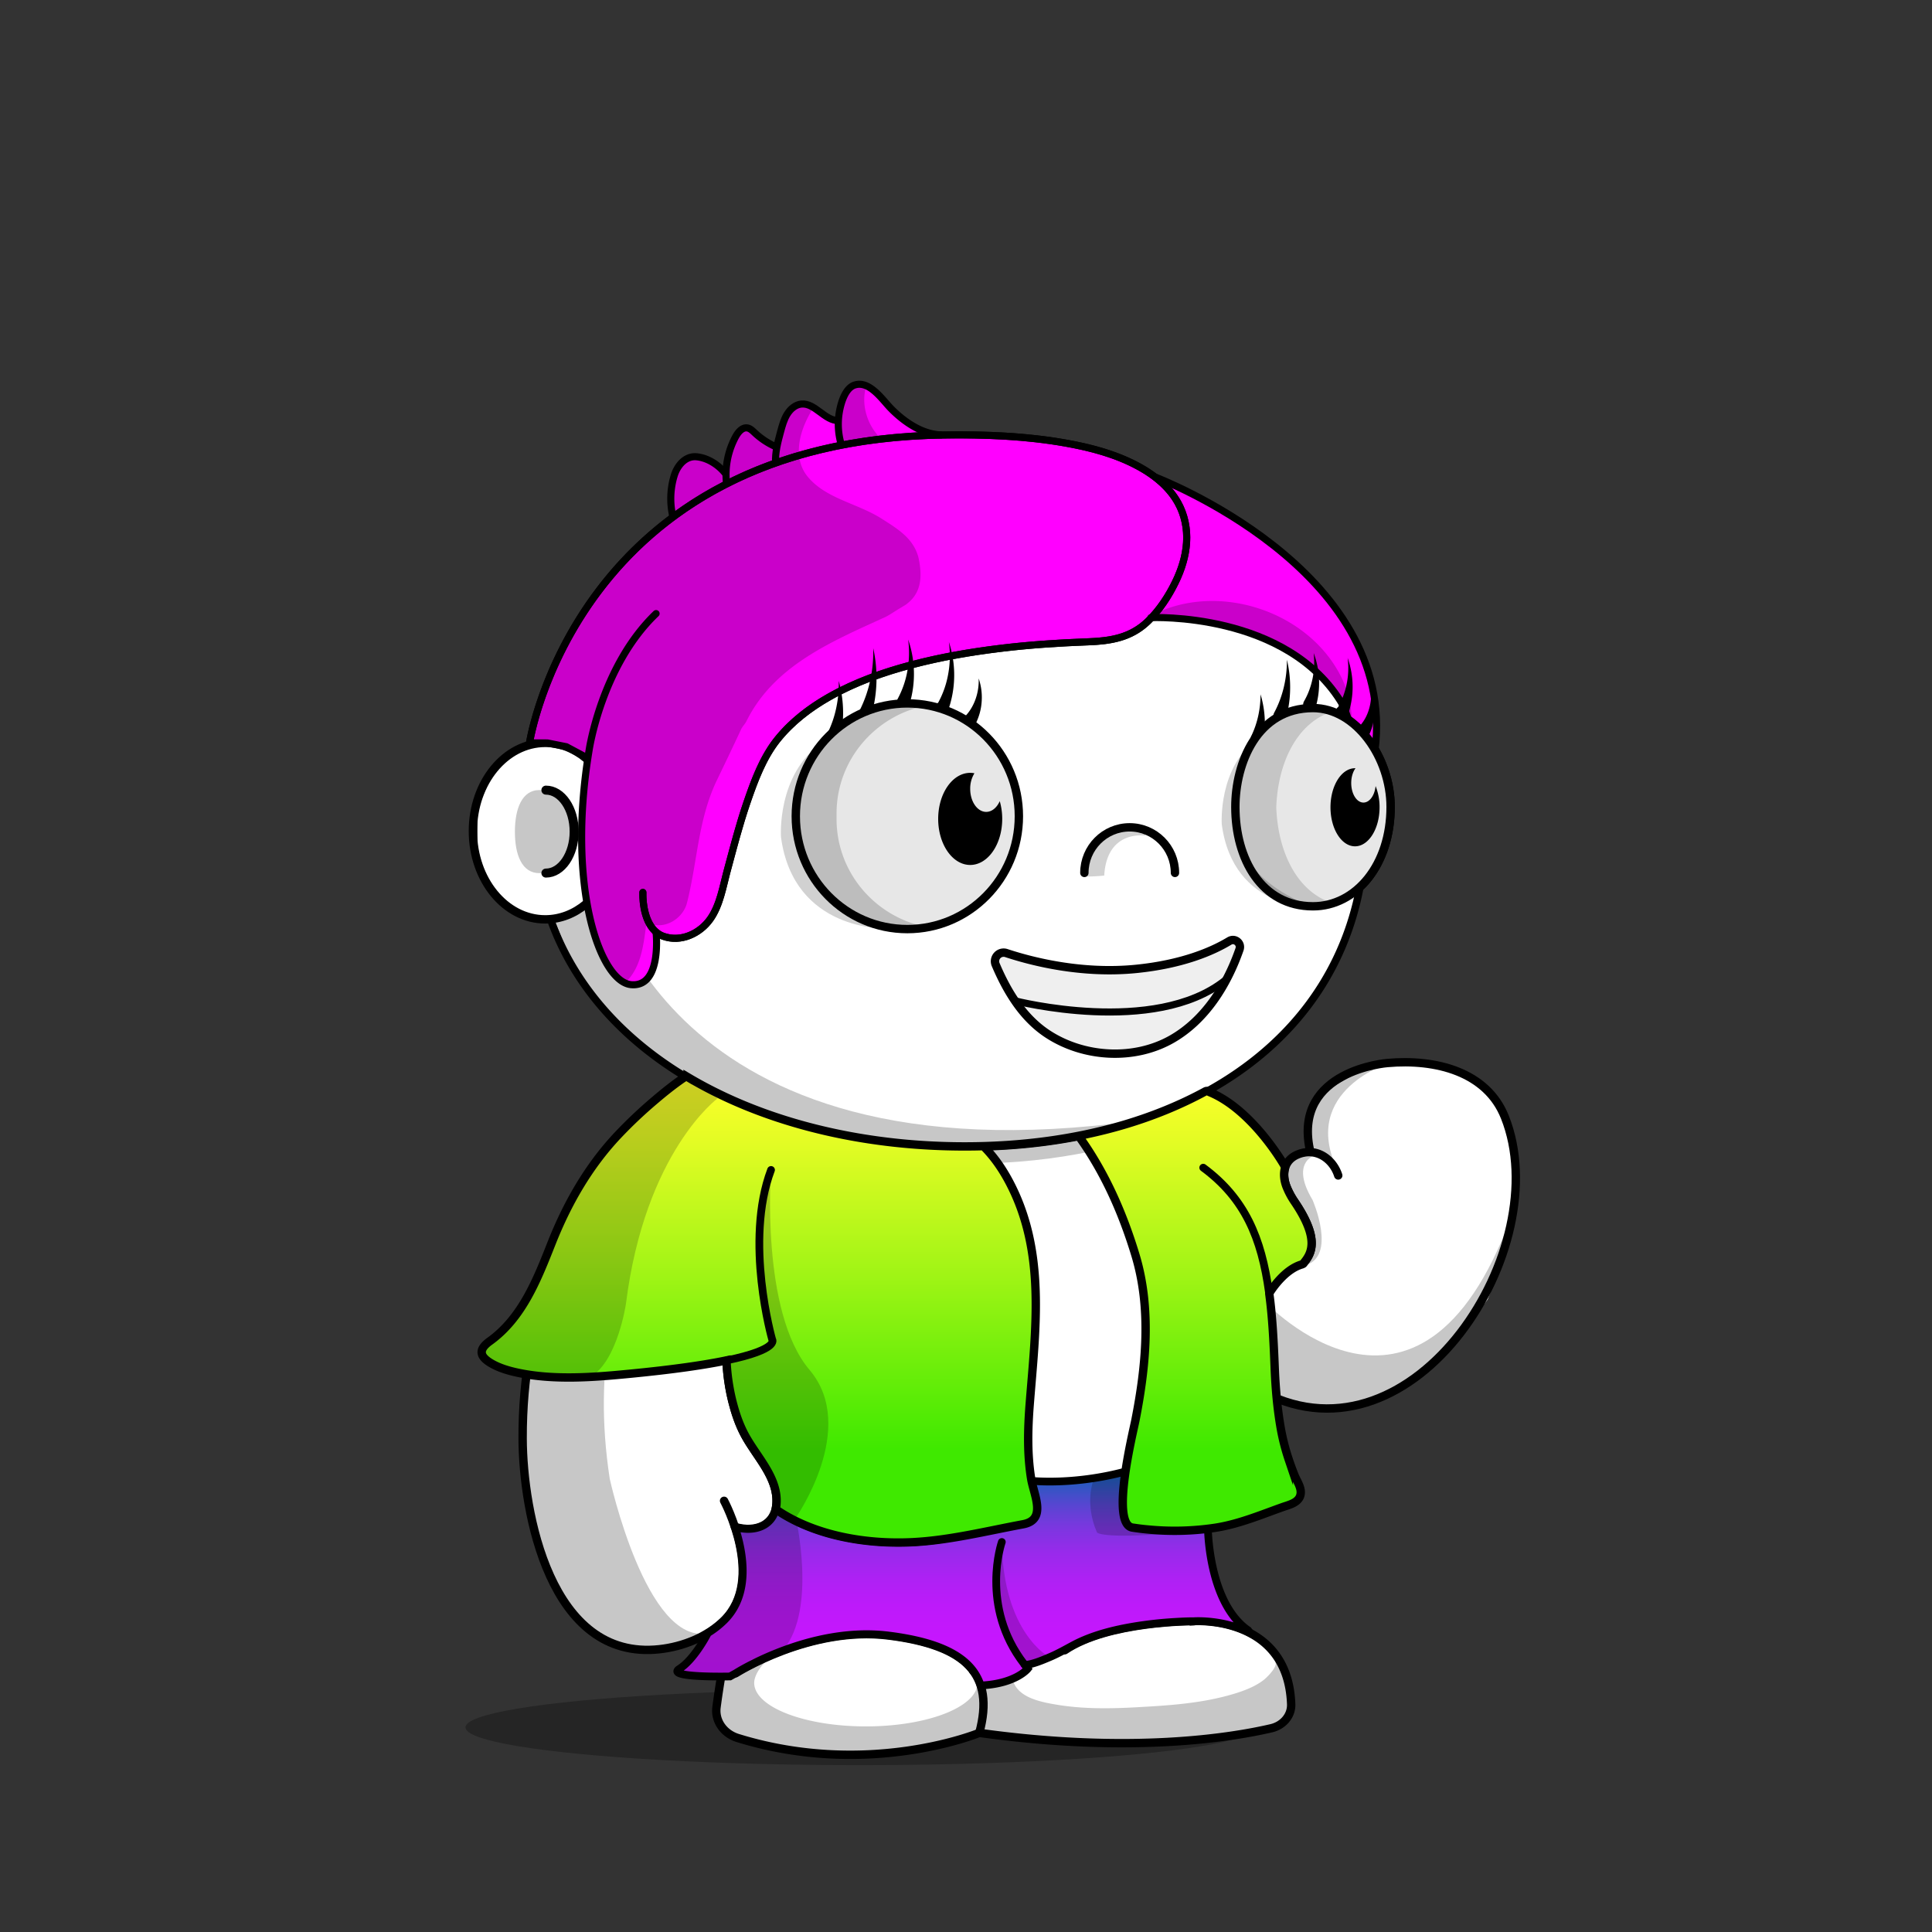<svg xmlns="http://www.w3.org/2000/svg" xmlns:xlink="http://www.w3.org/1999/xlink" viewBox="0 0 3000 3000" width="100%" height="100%"><rect x="0" y="0" width="3000" height="3000" fill="#333333" stroke="none"/><defs><style>.cls-1-66{opacity:0.27;}.cls-2-66{fill:#fff;}.cls-3-66{opacity:0.22;}.cls-4-66,.cls-5-66{fill:none;stroke:#000;stroke-linecap:round;stroke-miterlimit:10;}.cls-4-66{stroke-width:13px;}.cls-5-66{stroke-width:14px;}</style></defs><g id="body_ground_shadwo-66" data-name="body ground shadwo"><ellipse class="cls-1-66" cx="1334.82" cy="2682.24" rx="612.02" ry="58.67"/></g><g id="body_color_copy_10" data-name="body color copy 10"><path class="cls-2-66" d="M1078.26,1686.22,992,1762.66l-81.19,108.46L853.6,1993.63l-32.25,136.11-6.75,96.67,6.35,91.23L838,2396.51l31.39,75.87,38.09,50.12,47.54,31,78.62,9.79,53.79-18.18,39.92-27.63,14.26-12.89-9.89,50-15.21,91.24,2.65,29.33,13.85,17,51.1,17.73,78.1,16.35h75.62l66.58-5.32,48.93-8.42,52-13.82,24.82-6.52,41.94,6.07,126.13,9.16,99.75-.28,77.23-5.54,66.85-9.41,35-7.15,26.94-20.17,3.93-17.17-4.14-32.14-26.09-52.19-43.66-30.74-77-13.9,10.75-205.51s11.61-13.31,15.49-16.38,47-58.43,47-58.43l25-55.24,10.56-19.26,31.15,13.27,62.08,11.3,70.55-7.08,44-23.38,49.3-35.46,42.09-44.1,45.13-60.73,24.31-63.88,17.24-65.22,5.15-65.55-6.62-53.5-17.62-48.7-32.83-34.56-44.43-25.15-50.48-7-43.5-2.39L2113.72,1662l-47.78,27.42L2039,1719.73l-4.92,39.57,4.92,33.29-26.15,5.63-11.5,8.85-4.35,6.33-38.65-58.25-40.73-31.51L1877,1696.83l31.42-17.16,63.7-49.54,45.12-49.55,47.78-64.58,25.65-53.08,19.47-60.16,4.35-24.11s28.2-46.91,28.92-48.75c37.7-95.75-6-165.12-6-165.12l-47.59-60.17-26.54-55.74-22.12-48.66-38.93-53.08-40.69-42.46-35.39-32.74-84.93-62.81L1774,775.5l-70.78-27.43-73.43-21.23L1536,713.57,1459.92,710l-109.71,10.62-100.86,26.54L1168,780.81,1100.72,818l-77,58.39-57.5,59.28L904.32,1017l-29.2,69-23.37,63.1-6.32,5.84-47.6,15.34-33.87,33-22.55,52V1318l15.24,50.65L784,1406.3l52.34,22.55,25.51,2.22,26.54,65.47,44.24,61.93,38.92,41.58,61.93,50.43,47.78,29.19Z"/></g><g id="body_shadow" data-name="body shadow"><g class="cls-3-66"><path d="M1094.33,1787.19s-201.47,157.92-147.5,509.15c0,0,56.62,258.34,152.17,239.76l-45.17,19.08L987.54,2562l-45-14-53-42.94L852,2442.22s-19.3-58-20-60.58-15.21-73-15.21-73l-4.07-66,3.05-93.58,14.8-87.89,24.13-80.54,29.56-68.17,35.67-59,31.53-47.85,30.94-37.14,43.33-39.74,34.35-32.8,20.29-14.44-27.3-18.43-64-47.48-59.57-58.39-27.71-38.8-42.45-63.51-.62-25.09,42.47-18.58,35.39-38s89.35,468.89,829,367.15c13.61-1.87-115.08,25.45-101.63,22.66l90.13-18.72,59.92-21.23,59.94-27.48,16.88,11.15s-138.51,121.21-481.78,97.32S1157.34,1736.76,1094.33,1787.19Z"/><path d="M887.11,1291.31c0,35.64-22.14,64.54-49.45,64.54s-38.13-28.59-38.13-64.23,10.82-64.85,38.13-64.85S887.11,1255.67,887.11,1291.31Z"/><path d="M1573.17,2594.76c5-22.44,11.15-45.09,15.5-66,9.65-46.4,21-93.08,27.47-140,1.38-10.09,10.82-41.24-4.4-41.86a345.39,345.39,0,0,0-47.38,1.36l-45,207c-2.76,12.73-5.54,25.71-4.26,38.67,1.7,17.12,10.15,32.84,11.64,50,1.1,12.68-9.17,31.37,0,42.38,4.14,5,11.17,6.24,17.6,7.11,54.93,7.46,110,10.25,165.29,12.64h.92l112.2-1.68a17.54,17.54,0,0,0,1.77-.12l105.39-13.38,40.32-6.53a15.92,15.92,0,0,0,7-3l13.67-10.24c19.81-14.84,7.66-38.52,6.72-57.27l-8.71-23.49-9.17-10c5.94,6.46-12.78,24.53-16.48,27.49-13.29,10.63-30,17-46.12,22-49.56,15.11-100.57,18.33-151.92,21.17-41.23,2.29-82.9,2.88-123.77-3.88-14.26-2.36-29.29-5.19-42.53-11.13C1581.78,2628.28,1568.73,2614.52,1573.17,2594.76Z"/><path d="M1964,2021.1s239.6,257.11,382-130.4l-20.31,76.86L2277.13,2057l-57.28,64.14-72.94,47.35-81.48,18.63-48.89-5-53.72-19.66v-31.7l5.41-52.55Z"/><path d="M2047.55,1791.7s-47.47,7.88-9.43,71.58c0,0,38.93,88.47-12.38,101.74,0,0,7.07-21.24,8.84-23s-1-30.6-1-30.6l-15.51-33.06s-18.7-31.29-20.56-36,4.37-40.57,4.37-40.57l22.84-10.07,20.1-2.71Z"/><path d="M2158.44,1650.06s-139.78,42.47-82.27,165.44l-16.53-15s-22.62-9.72-24.28-13.26-4.87-29.41-4.59-31.07,5.2-35,5.2-35l19.58-28,29.33-21.85Z"/><path d="M910.12,1177.54s78.74-358.22,369.81-437l-115,38.93-81,47.6-83.15,68.5-73.31,85.71-52.94,78.26-27.88,94,40.48,9.18Z"/><path d="M1527.19,2638.53,1517,2606.15a27.42,27.42,0,0,1,.89,6.92c0,37.38-77.63,67.68-173.4,67.68s-173.4-30.3-173.4-67.68c0-10.07,8.47-24.59,18.57-33.18l1.72-5.79a2.09,2.09,0,0,1-2.82-2.32L1229,2372.66a44.63,44.63,0,0,1,51.53-35c28.26,5,69.15,9.6,119.68,9.6-108.73,0-195.06-106.63-211.45-199.06-8.65-48.77-14.07-95.19-13.38-144.66.75-52.56,2.46-108.52,10.89-166.33a2.09,2.09,0,0,0-4-1.14c-22.2,50.76-92.27,233.07-29,385.72a1.4,1.4,0,0,0,.15.3l43,70.9a2.56,2.56,0,0,1,.24.56l4.42,17a62.9,62.9,0,0,1-1.35,36.2l-4.83,14.12a2.11,2.11,0,0,1-1.14,1.24l-26.61,11.66a2.06,2.06,0,0,1-1.07.16l-21.94-2.52a2.1,2.1,0,0,0-2.27,2.61l7.71,29.28a1.59,1.59,0,0,1,.06.38l3.63,49.69a2.11,2.11,0,0,1-.08.75l-14.6,49.1-.06.26-24.2,149.68a2.1,2.1,0,0,0,0,.79l6,26.41a2.08,2.08,0,0,0,1.18,1.45l59.31,26.68a2,2,0,0,0,.49.15l69,12.26.26,0,84.09,4h.26l60.19-4.53.24,0,83.39-16a1.05,1.05,0,0,0,.24-.06l40.42-13a2.09,2.09,0,0,0,1.43-1.73l6.33-50.94"/><path d="M1918.06,2248.79s-59.53,81.86-149.77,94c0,0,23,15,91.12-2.65l4.42-20.35,8.85-16.81,10.48-10.21"/></g></g><g id="BASE_OUTLINE" data-name="BASE OUTLINE"><path class="cls-4-66" d="M1124.34,2330.45s65.27,121.25,0,185.71c-26,25.66-63.7,40.75-100.54,44.76-169.74,18.5-211.9-213.21-212.25-327.21-1.19-384.43,268.87-552.24,268.87-552.24"/><path class="cls-4-66" d="M1188.61,1822.33c-25.84,55.2-43,113.78-52.34,173.17-9.26,58.83-13.91,121.32.77,179.71,4.69,18.63,10.62,36.6,19.91,53.7,18.31,33.72,51.4,65.64,48.8,105.78-2.14,33.08-31.85,46-64.61,36.29"/><path class="cls-4-66" d="M1875.87,1822.33s102.57,98.45,91,287.14c0,0-3.62,117-95.28,193.58a25.6,25.6,0,0,0-9.21,18.23c-1.49,27.45-5.31,101.95-8.34,196,0,0,145.74-10.32,150.89,129,.65,17.51-12.29,33-30.87,37.34-61.79,14.38-217.56,40-453.39,7.15,0,0-171.42,71-375.08,8-21.91-6.79-35.72-26.6-33-47.6,3.64-28.11,11-75.14,26-147.9"/><path class="cls-4-66" d="M1142.45,2598.2s115.4-73.83,237.21-58.6,165.4,61,141,151.19"/><path class="cls-4-66" d="M1854.07,2517.33s-133.35-.74-200.62,45.13"/><line class="cls-4-66" x1="1511.37" y1="2594.76" x2="1564.29" y2="2347.39"/><path class="cls-4-66" d="M1962.82,2162.51c234.13,119.66,454.59-224.88,374-427.73-28.07-70.68-107.32-90.8-182.53-84.12,0,0-145.76,11-120.63,133.23"/><path class="cls-4-66" d="M2078,1825.24c-8.17-25.5-34.33-44.87-63.48-32.33-21.57,9.27-24.07,30.78-17,49.43a121.09,121.09,0,0,0,13,24.25c40.21,59.72,25.13,80.86,13.07,95.56"/><path class="cls-4-66" d="M1994,1809.24s-53-83.28-120-110.78"/><path class="cls-4-66" d="M910.12,1403.57c-18.06,15.13-39.93,24-63.49,24-62,0-112.3-61.34-112.3-137s50.28-137,112.3-137c23.56,0,45.43,8.85,63.49,24"/><path class="cls-5-66" d="M847.68,1226.92c24.22,0,43.86,28.83,43.86,64.39s-19.64,64.39-43.86,64.39"/><path d="M2129.2,1143.53a144,144,0,0,0-31.17-30.72,536.58,536.58,0,0,0-23-56.35c-32.82-68.83-79.79-130.63-139.61-183.69s-129.34-94.63-206.81-123.7c-80.17-30.08-165.32-45.33-253.08-45.33a723.09,723.09,0,0,0-219.4,33.67,674.64,674.64,0,0,0-187.55,93.24c-56,39.93-104,87.44-142.51,141.21-39.24,54.78-67.57,114.53-84.18,177.58a5.75,5.75,0,0,0,11.12,2.93c16.26-61.69,44-120.17,82.41-173.82,37.78-52.73,84.83-99.34,139.84-138.54a663,663,0,0,1,184.36-91.64,711.53,711.53,0,0,1,215.91-33.13c86.38,0,170.17,15,249,44.6,76.14,28.57,144.52,69.46,203.22,121.54s104.7,112.6,136.85,180a522.14,522.14,0,0,1,24.57,61.08c1.7,1.17,3.39,2.41,5.06,3.7.85.67,1.71,1.35,2.55,2l.54.43c.91.76,1.82,1.54,2.72,2.34l.82.73c.88.79,1.76,1.59,2.63,2.42.22.2.43.42.65.63a141.8,141.8,0,0,1,14.69,16.6c21.6,28.51,34,65.55,34,101.63,0,40.38-11.31,77.31-31.91,104.43h0c-.65.86-1.31,1.7-2,2.53-.89,1.11-1.79,2.18-2.69,3.24l-1,1.09c-.6.69-1.2,1.36-1.81,2-.38.42-.77.83-1.16,1.25-.57.6-1.14,1.19-1.72,1.78-.39.4-.78.81-1.18,1.2-.91.9-1.83,1.8-2.76,2.66-20,109.66-76.83,202.64-167.34,272.26-54.72,42.09-120.47,74.65-195.41,96.79s-157.82,33.42-245.91,33.42c-73.58,0-145.3-7.85-213.16-23.33S1154,1714,1098,1684.31c-117.39-62.14-199.49-151.36-237.44-258a5.75,5.75,0,0,0-10.83,3.85c38.92,109.43,122.91,200.84,242.89,264.35,56.87,30.1,120.69,53.35,189.67,69.09,68.7,15.67,141.28,23.62,215.72,23.62,89.2,0,173-11.4,249.17-33.89,76.31-22.54,143.31-55.75,199.16-98.7,91.16-70.12,149-163.31,170.49-273.08a136.34,136.34,0,0,0,12.27-13.43c23.68-29.62,36.73-70.49,36.73-115.08C2165.83,1214.15,2152.48,1174.25,2129.2,1143.53Z"/></g><defs><style>.cls-1-106{fill:url(#linear-gradient-106);}.cls-2-106,.cls-5-106,.cls-6-106{fill:none;stroke:#000;stroke-miterlimit:10;}.cls-2-106,.cls-6-106{stroke-width:12px;}.cls-3-106{fill:#ffa1ed;}.cls-4-106{fill:url(#linear-gradient-2-106);}.cls-5-106{stroke-width:13px;}.cls-6-106{stroke-linecap:round;}.cls-7-106{opacity:0.19;}</style><linearGradient id="linear-gradient-106" x1="1496.51" y1="2272.89" x2="1496.51" y2="2617.06" gradientUnits="userSpaceOnUse"><stop offset="0" stop-color="#006baf"/><stop offset="0" stop-color="#026ab0"/><stop offset="0.1" stop-color="#3056c2"/><stop offset="0.19" stop-color="#5945d2"/><stop offset="0.29" stop-color="#7c36e0"/><stop offset="0.4" stop-color="#982aeb"/><stop offset="0.52" stop-color="#ae21f4"/><stop offset="0.64" stop-color="#bd1afa"/><stop offset="0.79" stop-color="#c616fe"/><stop offset="1" stop-color="#c915ff"/></linearGradient><linearGradient id="linear-gradient-2-106" x1="1392.34" y1="2395.23" x2="1392.34" y2="1671.85" gradientUnits="userSpaceOnUse"><stop offset="0.2" stop-color="#3fe900"/><stop offset="0.57" stop-color="#9ff415"/><stop offset="0.86" stop-color="#e3fc24"/><stop offset="1" stop-color="#feff2a"/></linearGradient></defs><path class="cls-1-106" d="M1590.21,2583.81c1.78,2.5,3.64,5,5.57,7.5,0,0-17.88,22.58-70.44,25.75h-2.57c-13.85-42.77-60.49-67.12-143.11-77.46-121.81-15.23-237.21,58.6-237.21,58.6l-8.94,5s-101,2.32-78.56-11.85,42-51.51,42-51.51l2.25-4.08a140.2,140.2,0,0,0,25.11-19.56c41.2-40.69,30.39-104,16.8-145.18,30.07,8.89,57.57-1.25,63.54-28.55l1.42,2.08c59.74,40.67,140.31,53.68,210.91,50.17a455.73,455.73,0,0,0,87-13c16-4,19.44-99,35.16-93.84,73.83,24,178.42,11,243.24-14.21,27.51-10.69,61,104,91.42,100.39l1.89-.15s1,115.12,62.46,157.63l3.16,4.46c-41.24-21.86-87.25-18.6-87.25-18.6-9.52,0-19,.41-28.55,1a602,602,0,0,0-66.43,7.42c-25.72,4.38-51.42,10.57-75.53,20.71-5.65,2.38-11.2,5-16.6,7.88-12.33,6.62-24.54,13.57-37.46,19-11.92,5-24.6,10.42-37.52,12.07l-.88.1"/><path class="cls-2-106" d="M1590.21,2583.81c1.78,2.5,3.64,5,5.57,7.5,0,0-17.88,22.58-70.44,25.75h-2.57c-13.85-42.77-60.49-67.12-143.11-77.46-121.81-15.23-237.21,58.6-237.21,58.6l-8.94,5s-101,2.32-78.56-11.85,42-51.51,42-51.51l2.25-4.08a140.2,140.2,0,0,0,25.11-19.56c41.2-40.69,30.39-104,16.8-145.18,30.07,8.89,57.57-1.25,63.54-28.55l1.42,2.08c59.74,40.67,140.31,53.68,210.91,50.17a455.73,455.73,0,0,0,87-13c16-4,19.44-99,35.16-93.84,73.83,24,178.42,11,243.24-14.21,27.51-10.69,61,104,91.42,100.39l1.89-.15s1,115.12,62.46,157.63l3.16,4.46c-41.24-21.86-87.25-18.6-87.25-18.6-9.52,0-19,.41-28.55,1a602,602,0,0,0-66.43,7.42c-25.72,4.38-51.42,10.57-75.53,20.71-5.65,2.38-11.2,5-16.6,7.88-12.33,6.62-24.54,13.57-37.46,19-11.92,5-24.6,10.42-37.52,12.07l-.88.1"/><path class="cls-3-106" d="M1674.77,1763.76c40.46,55.91,68.38,119.28,88.33,185.12,25.14,83,16.54,172.25.07,256-4.13,21-39.16,161.9-4.69,167.15,8.14,1.23,16.33,2.29,24.58,3a425.26,425.26,0,0,0,104.23-2.76c23.92-3.7,47-11.24,69.71-19.43,11.54-4.16,23-8.51,34.57-12.61,9.11-3.25,21.63-5.88,26.47-15.32,2.27-4.43,2.15-9.77.75-14.54-2-6.88-6.1-13.18-8.75-19.84-3.15-7.89-6.1-15.86-8.79-23.91a339.7,339.7,0,0,1-12.41-48.21c-5.5-31.17-8.24-62.79-9.48-94.4-1.69-43-3.69-80-8.32-114.33a4,4,0,0,1,.56-2.6c4-6.38,23.7-36,49.72-43.62a3.87,3.87,0,0,0,1.12-.54l.73-.51a4,4,0,0,0,.8-.73c12-14.69,26.41-36-13.42-95.14a121.09,121.09,0,0,1-13-24.25c-3.5-9.21-4.67-19.13-2.34-27.92a4.05,4.05,0,0,0-.14-2.55l-1-2.38c-.07-.17-.15-.33-.23-.48-2.85-4.93-50.7-86.54-115.67-113.2l-2.64-1.28a3.91,3.91,0,0,0-3.6.08c-38.51,21-81.13,38.51-126.72,52-75.5,22.29-158.66,33.6-247.19,33.6-73.92,0-146-7.89-214.16-23.45-68.38-15.6-131.62-38.63-187.95-68.45-9.6-5.08-19.1-10.42-28.27-15.88a3.93,3.93,0,0,0-4.16.08l-3.8,2.48c-14.7,10.17-28.7,21.4-42.33,33a714.88,714.88,0,0,0-58,54.78c-45.48,48.24-78.52,106.06-102.8,167.48-22.12,55.92-45.31,115.93-96,152.38-17,12.27-17.11,22.91,1.83,34.16,12.22,7.26,26.83,11.62,40.66,14.61,56.79,12.25,117.91,7.34,175.13,1.81,69.32-6.7,117.09-13.87,149.94-20.71v1a319.93,319.93,0,0,0,8.91,61.8c4.69,18.63,10.62,36.6,19.91,53.7,18.31,33.72,51.4,65.64,48.8,105.78a53.19,53.19,0,0,1-.77,6.27,4,4,0,0,0,1.67,4.06c59.66,40.27,139.85,53.16,210.16,49.66,57.72-2.87,115-17.31,171.76-27.84,37.42-6.94,16.71-45.75,12.68-70.37-6.31-38.46-5.29-77.76-2.27-116.48,9.17-117.15,25.64-236.65-32-345.15-10.65-20.07-23.71-39-39.81-55.07"/><path class="cls-4-106" d="M1674.77,1763.76c40.46,55.91,68.38,119.28,88.33,185.12,25.14,83,16.54,172.25.07,256-4.13,21-39.16,161.9-4.69,167.15,8.14,1.23,16.33,2.29,24.58,3a425.26,425.26,0,0,0,104.23-2.76c23.92-3.7,47-11.24,69.71-19.43,11.54-4.16,23-8.51,34.57-12.61,9.11-3.25,21.63-5.88,26.47-15.32,2.27-4.43,2.15-9.77.75-14.54-2-6.88-6.1-13.18-8.75-19.84-3.15-7.89-6.1-15.86-8.79-23.91a339.7,339.7,0,0,1-12.41-48.21c-5.5-31.17-8.24-62.79-9.48-94.4-1.69-43-3.69-80-8.32-114.33a4,4,0,0,1,.56-2.6c4-6.38,23.7-36,49.72-43.62a3.87,3.87,0,0,0,1.12-.54l.73-.51a4,4,0,0,0,.8-.73c12-14.69,26.41-36-13.42-95.14a121.09,121.09,0,0,1-13-24.25c-3.5-9.21-4.67-19.13-2.34-27.92a4.05,4.05,0,0,0-.14-2.55l-1-2.38c-.07-.17-.15-.33-.23-.48-2.85-4.93-50.7-86.54-115.67-113.2l-2.64-1.28a3.91,3.91,0,0,0-3.6.08c-38.51,21-81.13,38.51-126.72,52-75.5,22.29-158.66,33.6-247.19,33.6-73.92,0-146-7.89-214.16-23.45-68.38-15.6-131.62-38.63-187.95-68.45-9.6-5.08-19.1-10.42-28.27-15.88a3.93,3.93,0,0,0-4.16.08l-3.8,2.48c-14.7,10.17-28.7,21.4-42.33,33a714.88,714.88,0,0,0-58,54.78c-45.48,48.24-78.52,106.06-102.8,167.48-22.12,55.92-45.31,115.93-96,152.38-17,12.27-17.11,22.91,1.83,34.16,12.22,7.26,26.83,11.62,40.66,14.61,56.79,12.25,117.91,7.34,175.13,1.81,69.32-6.7,117.09-13.87,149.94-20.71v1a319.93,319.93,0,0,0,8.91,61.8c4.69,18.63,10.62,36.6,19.91,53.7,18.31,33.72,51.4,65.64,48.8,105.78a53.19,53.19,0,0,1-.77,6.27,4,4,0,0,0,1.67,4.06c59.66,40.27,139.85,53.16,210.16,49.66,57.72-2.87,115-17.31,171.76-27.84,37.42-6.94,16.71-45.75,12.68-70.37-6.31-38.46-5.29-77.76-2.27-116.48,9.17-117.15,25.64-236.65-32-345.15-10.65-20.07-23.71-39-39.81-55.07"/><path class="cls-5-106" d="M1674.77,1763.76c40.46,55.91,68.38,119.28,88.33,185.12,25.14,83,16.54,172.25.07,256-4.13,21-39.16,161.9-4.69,167.15,8.14,1.23,16.33,2.29,24.58,3a425.26,425.26,0,0,0,104.23-2.76c23.92-3.7,47-11.24,69.71-19.43,11.54-4.16,23-8.51,34.57-12.61,9.11-3.25,21.63-5.88,26.47-15.32,2.27-4.43,2.15-9.77.75-14.54-2-6.88-6.1-13.18-8.75-19.84-3.15-7.89-6.1-15.86-8.79-23.91a339.7,339.7,0,0,1-12.41-48.21c-5.5-31.17-8.24-62.79-9.48-94.4-1.69-43-3.69-80-8.32-114.33a4,4,0,0,1,.56-2.6c4-6.38,23.7-36,49.72-43.62a3.87,3.87,0,0,0,1.12-.54l.73-.51a4,4,0,0,0,.8-.73c12-14.69,26.41-36-13.42-95.14a121.09,121.09,0,0,1-13-24.25c-3.5-9.21-4.67-19.13-2.34-27.92a4.05,4.05,0,0,0-.14-2.55l-1-2.38c-.07-.17-.15-.33-.23-.48-2.85-4.93-50.7-86.54-115.67-113.2l-2.64-1.28a3.91,3.91,0,0,0-3.6.08c-38.51,21-81.13,38.51-126.72,52-75.5,22.29-158.66,33.6-247.19,33.6-73.92,0-146-7.89-214.16-23.45-68.38-15.6-131.62-38.63-187.95-68.45-9.6-5.08-19.1-10.42-28.27-15.88a3.93,3.93,0,0,0-4.16.08l-3.8,2.48c-14.7,10.17-28.7,21.4-42.33,33a714.88,714.88,0,0,0-58,54.78c-45.48,48.24-78.52,106.06-102.8,167.48-22.12,55.92-45.31,115.93-96,152.38-17,12.27-17.11,22.91,1.83,34.16,12.22,7.26,26.83,11.62,40.66,14.61,56.79,12.25,117.91,7.34,175.13,1.81,69.32-6.7,117.09-13.87,149.94-20.71v1a319.93,319.93,0,0,0,8.91,61.8c4.69,18.63,10.62,36.6,19.91,53.7,18.31,33.72,51.4,65.64,48.8,105.78a53.19,53.19,0,0,1-.77,6.27,4,4,0,0,0,1.67,4.06c59.66,40.27,139.85,53.16,210.16,49.66,57.72-2.87,115-17.31,171.76-27.84,37.42-6.94,16.71-45.75,12.68-70.37-6.31-38.46-5.29-77.76-2.27-116.48,9.17-117.15,25.64-236.65-32-345.15-10.65-20.07-23.71-39-39.81-55.07"/><path class="cls-6-106" d="M1128.13,2112.43c83-17.28,70.88-32.43,70.88-32.43s-43.63-152.33-1.74-263.33"/><path class="cls-6-106" d="M1555.63,2394.39s-34.79,99.52,34.58,189.42"/><path class="cls-6-106" d="M1868.36,1813.13c64.58,47.8,90.44,108.71,102.12,193.86"/><path class="cls-7-106" d="M750.36,2092.44l37.42-34.25s35-36.7,34.45-42.85,30.16-74.69,30.16-74.69l28-63.65,31.77-54.67,47.19-59.63,63.51-59.4,40.63-30.81,50.88,33s-112.81,82.8-142.46,319.39c0,0-12.87,87.12-53.65,112.2h-96l-31.3-8.73-28.53-11.62Z"/><path class="cls-7-106" d="M1197.27,1816.67S1180.51,2037,1257,2127.11s-21.29,229.59-21.29,229.59,32.68,141.47-18.78,204.29l-50.15,16.23-33.25,25.94h-30.1l-43.79-3.55-4.67-8.3,34.27-29.34,7.76-22.17,17.91-15.18,30.38-40,7.83-36.61.25-52.82-9.16-23.9,26.39,2.79,24.37-13.33,10.8-26.1-4.62-24.22-20.25-43.22s-24-36.48-27.59-45.51-18.66-57-18.66-57l-6.5-52.34,35.75-14.21,35.75-9.47-12.12-62.27-11.37-58.92,4.82-76.86Z"/><path class="cls-7-106" d="M1555.63,2394.39l-8.72,50.59,8.72,71.6,20.07,45.88,16.28,22.89,37.52-12.07S1557.57,2536.28,1555.63,2394.39Z"/><path class="cls-7-106" d="M1697.69,2298.77s-14,35.62,5.68,80.8c0,0,5.61,10.14,114.32,1.54l-43.69-7-25-9.13-5.58-29.23,5-56-28.31,11.53Z"/><defs><style>.cls-1-332{fill:#f0f;}.cls-2-332{opacity:0.21;}.cls-3-332,.cls-4-332,.cls-5-332{fill:none;stroke:#000;stroke-width:11px;}.cls-3-332,.cls-5-332{stroke-linecap:round;}.cls-3-332,.cls-4-332{stroke-miterlimit:10;}.cls-5-332{stroke-linejoin:round;}</style></defs><path class="cls-1-332" d="M1793.35,740.58v0A190.74,190.74,0,0,0,1771.1,726c-35.59-20.06-76.07-30.82-116-38-61.87-11.07-125.21-13.44-187.94-12.62-7.55.1-15,.3-22.37.56-1-.55-2-1.07-2.94-1.58a292.79,292.79,0,0,1-78.5-60c-7.72-8.31-16.69-17.85-28-17.14-10.8.68-18.56,10.56-23.57,20.15a128.1,128.1,0,0,0-12.49,36.67c-19.48-4.63-34.09-26.7-53.9-23.73-12.81,1.92-21.57,14-26.35,26.09s-7.26,25.25-14.81,35.78c-9.54,0-16.91-7.89-23.65-14.65s-16.19-13.35-25.11-10c-5.86,2.23-9.39,8.1-12.25,13.67a241.26,241.26,0,0,0-19.26,51.25,73.65,73.65,0,0,0-31.74-21.91c-7.06-2.47-15-3.82-21.91-1-6.29,2.56-10.81,8.17-14.43,13.92a97.13,97.13,0,0,0-13.09,33.71,101.88,101.88,0,0,0-.88,32.13,116.34,116.34,0,0,0,2.37,14.12c-190.18,141.65-222,350-222,350l27.7.06,29.5,5.88,23.74,12.67,9.59,5.37.15-.9C881.45,1382.38,932.44,1524.51,980,1529c48.26,4.51,38.85-81,38.78-81.67a35.79,35.79,0,0,0,11.23,6.52c27.23,9.76,56.76-4.08,72.85-26.72,15-21.11,19.65-50,26.26-74.57,9.66-35.88,18.91-71.92,31-107.09,11.45-33.34,24.66-69.08,46.85-96.87,21.87-27.39,50.18-49.12,80.53-66.35,40.16-22.8,84.19-38.35,128.73-50.07,44.77-11.78,90.52-19.65,136.45-25.29,45.63-5.6,91.53-8.57,137.46-10.28,34.85-1.29,65.59-6.41,91.78-31.31,2.12-2,4.18-4.1,6.2-6.23,16-.52,214.74-4,296.79,135.24l6.54,20.51,11.56,10,15.08,15.08,17.06,25.11C2171.11,883.4,1793.35,740.58,1793.35,740.58Z"/><path class="cls-2-332" d="M1785.86,956.91l1.2,2.15s212.3-10,297.83,135.2l6.54,20.51,7.7,6.69A159.46,159.46,0,0,0,2084,1054C2033.06,947.4,1887.78,901.33,1785.86,956.91Z"/><path class="cls-2-332" d="M1362,681c1,0,3-3,2-4-18.75-20.53-27.12-51.42-18.74-77.74a20.61,20.61,0,0,0-10-2c-10.8.68-18.56,10.56-23.57,20.15a128.1,128.1,0,0,0-12.49,36.67c-.33-.08-.65-.18-1-.27A172.49,172.49,0,0,0,1304,690C1324,691,1342,682,1362,681Z"/><path class="cls-2-332" d="M1004,1432c26,14,57-5,63-31,16-64,17-127,45-187,13-27,26-54,39-82,2-4,6-8,8-12,43-87,133-124,216-162,8-4,16-10,25-15,3-2,7-4,9-6,23-18,23-45,17-72-8-29-31-43-56-59-39-25-87-31-116-66-24.28-30-12.53-73,8.74-106.36-5.49-2.67-11.18-4.2-17.39-3.27-12.81,1.92-21.57,14-26.35,26.09s-7.26,25.25-14.81,35.78c-9.54,0-16.91-7.89-23.65-14.65s-16.19-13.35-25.11-10c-5.86,2.23-9.39,8.1-12.25,13.67a241.26,241.26,0,0,0-19.26,51.25,73.65,73.65,0,0,0-31.74-21.91c-7.06-2.47-15-3.82-21.91-1-6.29,2.56-10.81,8.17-14.43,13.92a97.13,97.13,0,0,0-13.09,33.71,101.88,101.88,0,0,0-.88,32.13,116.34,116.34,0,0,0,2.37,14.12c-190.18,141.65-222,350-222,350l27.7.06,29.5,5.88,23.74,12.67,9.59,5.37.15-.9c-29.38,192.14,13.15,328.79,57.64,349.63C996.39,1502.08,999.32,1465.72,1004,1432Z"/><path class="cls-3-332" d="M822.23,1153.56S894.1,683,1467.13,675.44c62.73-.82,126.07,1.55,187.94,12.62,40,7.15,80.44,17.91,116,38,23.28,13.11,44.71,30.86,57.9,54.45,10.57,18.91,14.91,40.52,13.52,62.08-1.37,21.18-7.86,41.83-17.09,60.85-10.91,22.5-25.33,44.54-43.53,61.84-26.19,24.9-56.93,30-91.78,31.31-45.93,1.71-91.83,4.68-137.46,10.28-45.93,5.64-91.68,13.51-136.45,25.29-44.54,11.72-88.57,27.27-128.73,50.07-30.35,17.23-58.66,39-80.53,66.35-22.19,27.79-35.4,63.53-46.85,96.87-12.07,35.17-21.32,71.21-31,107.09-6.61,24.54-11.25,53.46-26.26,74.57-16.09,22.64-45.62,36.48-72.85,26.72-25.67-9.19-32.23-44.22-31.75-68.1"/><path class="cls-3-332" d="M1787.06,959.06s212.3-10,297.83,135.2"/><path class="cls-4-332" d="M1793.35,740.58S2171.11,883.4,2135.13,1165"/><path class="cls-4-332" d="M1044.36,800.23a122.66,122.66,0,0,1,2.9-62.81c4.8-14.73,17.11-29.93,34.73-28.1,18.07,1.89,34.85,13.39,45.39,27.16"/><path class="cls-4-332" d="M1128.11,750.34a123.71,123.71,0,0,1,14.17-72.25c4-7.25,10.41-14.88,18.23-13.57,4.48.74,8,4.29,11.39,7.47a116.68,116.68,0,0,0,33.29,21.94"/><path class="cls-4-332" d="M1204.31,719.17c-.86-16.58,3.5-32.92,7.81-48.88,2.53-9.37,5.13-18.91,10.15-27.07s12.91-14.89,22-15.8c21.15-2.12,36.35,26,57.6,25.66"/><path class="cls-4-332" d="M1306.79,691.79a110.48,110.48,0,0,1-3.71-50.47c2.22-13.84,8.69-38.33,23.89-43.4,23-7.68,43,22.61,56.32,36.24,20.35,20.84,49.13,40.79,79.31,41.13"/><path class="cls-5-332" d="M912.76,1177.54l-9.59-5.37-23.74-12.67-29.5-5.88-27.7-.06S894.1,683,1467.13,675.44c62.73-.82,126.07,1.55,187.94,12.62,40,7.15,80.44,17.91,116,38,23.28,13.11,44.71,30.86,57.9,54.45,10.57,18.91,14.91,40.52,13.52,62.08-1.37,21.18-7.86,41.83-17.09,60.85-10.91,22.5-25.33,44.54-43.53,61.84-26.19,24.9-56.93,30-91.78,31.31-45.93,1.71-91.83,4.68-137.46,10.28-45.93,5.64-91.68,13.51-136.45,25.29-44.54,11.72-88.57,27.27-128.73,50.07-30.35,17.23-58.66,39-80.53,66.35-22.19,27.79-35.4,63.53-46.85,96.87-12.07,35.17-21.32,71.21-31,107.09-6.61,24.54-11.25,53.46-26.26,74.57-16.09,22.64-45.62,36.48-72.85,26.72a35.79,35.79,0,0,1-11.24-6.53h0s9.67,86.21-38.78,81.68S879.53,1377,914.76,1165c0,0,19.07-130.9,104-212.22"/><path class="cls-3-332" d="M998.26,1385.7c-.4,19.92,4.1,47.61,20.51,61.57"/><path d="M2129.2,1143.53a144,144,0,0,0-31.17-30.72q-3.51-10.18-7.44-20.27a89.48,89.48,0,0,0-9.64,6.88q4.4,11.47,8.23,23.07c1.7,1.17,3.39,2.41,5.06,3.7.85.67,1.71,1.35,2.55,2l.54.43c.91.76,1.82,1.54,2.72,2.34l.82.73c.88.79,1.76,1.59,2.63,2.42.22.2.43.42.65.63a141.8,141.8,0,0,1,14.69,16.6,159.83,159.83,0,0,1,12.92,20c2-5.25,3.91-10.59,5.63-16.05Q2133.54,1149.24,2129.2,1143.53Z"/><defs><style>.cls-1-261{fill:#e7e7e7;stroke:#000;stroke-linecap:round;stroke-miterlimit:10;stroke-width:13px;}.cls-2-261{opacity:0.18;}.cls-3-261{opacity:0.15;}</style></defs><path d="M1287.16,1133.92a165.24,165.24,0,0,0,11.79-36.83,180.93,180.93,0,0,0,3.42-39.74,185.35,185.35,0,0,1,3.87,82.63,10.09,10.09,0,1,1-19.08-6.06Z"/><path d="M1334.16,1104.55a194.19,194.19,0,0,0,16.87-47,209.78,209.78,0,0,0,4.92-51.06,214,214,0,0,1-3.22,105.52,10,10,0,1,1-18.57-7.44Z"/><path d="M1394.05,1084.9a145.45,145.45,0,0,0,15.06-43.81,155.35,155.35,0,0,0,1.05-48,162.69,162.69,0,0,1,2.36,99.49,10.06,10.06,0,1,1-18.47-7.7Z"/><path d="M1455.12,1105.83c4.7,5.65,14.31,4,16.54-3.08a9.48,9.48,0,0,0-4.78-11.11c-4.2-2.28-10.15-.44-12,3.68a7.73,7.73,0,0,0-.58,1.59c-.11.53-.07.63,0,.29a16.32,16.32,0,0,1,1.15-3.69,144.84,144.84,0,0,0,16.25-43.45,157,157,0,0,0,1.7-53.25,163.75,163.75,0,0,1,2,96.32c-.75,2.79-1.77,5.53-2.66,8.29a8.16,8.16,0,0,0,.35-.84c.22-.67.24-.83.24-.6a11.11,11.11,0,0,1-6.34,9.37A10.4,10.4,0,0,1,1455,1107c-5.35-5.79-2.47-15.42,4.92-17.37,10.34-2.65,17.4,10.25,9.27,17.36a10,10,0,0,1-14.1-1.16Z"/><path d="M1498.41,1112.54c14.66-15,22.18-37.51,21.26-59.07a90.19,90.19,0,0,1,4.74,34.66,88.33,88.33,0,0,1-9.78,36.2,10.14,10.14,0,1,1-16.22-11.79Z"/><path d="M1978.59,1106.59c13.32-24.79,19.94-53.53,19.74-82.07a182.68,182.68,0,0,1,5,44.1,178.47,178.47,0,0,1-6.16,45.4,10.08,10.08,0,1,1-18.59-7.43Z"/><path d="M2109.82,1129a64,64,0,0,0,14.17-22.51,76.77,76.77,0,0,0,5-28.33,81.72,81.72,0,0,1,4.79,30.17,79.07,79.07,0,0,1-7.61,32.26,10.19,10.19,0,1,1-16.39-11.59Z"/><path d="M1943,1142.77c9.62-19.74,14.39-42.28,14.36-64.61a158.07,158.07,0,0,1,6.31,34.4,154.5,154.5,0,0,1-1.56,36.13,10.13,10.13,0,1,1-19.11-5.92Z"/><ellipse class="cls-1-261" cx="1408.9" cy="1267.47" rx="173.21" ry="175.21"/><path class="cls-1-261" d="M2159.33,1253c0,90.32-54,154.3-120.54,154.3-79.61,0-120.54-73-120.54-154.3,0-67.34,33.49-153.54,120.54-153.54C2105.36,1099.47,2159.33,1176.24,2159.33,1253Z"/><path class="cls-2-261" d="M1299,1271.76c0-.91,0-1.81,0-2.72h0c0-.52,0-1,0-1.57s0-1,0-1.57h0c0-.91,0-1.81,0-2.73,0-83.72,61-153.38,141.56-168.06a176.42,176.42,0,0,0-31.65-2.86c-95.66,0-173.21,76.53-173.21,170.92,0,.91,0,1.82,0,2.72h0c0,.52,0,1,0,1.57s0,1,0,1.57h0c0,.91,0,1.81,0,2.72,0,94.4,77.55,170.92,173.21,170.92a176.42,176.42,0,0,0,31.65-2.86C1360,1425.15,1299,1355.49,1299,1271.76Z"/><path class="cls-3-261" d="M1981.8,1254.76h2.94l-3-.12c0-.37,0-.74,0-1.11s0-.75,0-1.12l3-.11h-2.94c2.92-69,32.43-130.24,87.37-147.63a96.19,96.19,0,0,0-30.38-4.92c-76.12,0-116.86,70.93-120.29,152.66h-.1c0,.37,0,.74,0,1.11s0,.74,0,1.11h.1c3.43,81.74,44.17,152.67,120.29,152.67a96.19,96.19,0,0,0,30.38-4.92C2014.23,1385,1984.72,1323.74,1981.8,1254.76Z"/><path d="M1531.38,1260.7c-13.73,0-24.86-16-24.86-35.76a45.26,45.26,0,0,1,6.58-24.22,35.12,35.12,0,0,0-6.58-.65c-27.46,0-49.72,32-49.72,71.51s22.26,71.52,49.72,71.52,49.72-32,49.72-71.52a99.27,99.27,0,0,0-3.83-27.57C1548,1254,1540.23,1260.7,1531.38,1260.7Z"/><path d="M2136,1220.56c-1.4,14.53-9.3,25.66-18.83,25.66-10.52,0-19-13.57-19-30.32,0-9.18,2.57-17.41,6.63-23l-.72,0c-21.05,0-38.11,27.14-38.11,60.63s17.06,60.63,38.11,60.63,38.11-27.15,38.11-60.63A87.77,87.77,0,0,0,2136,1220.56Z"/><path class="cls-2-261" d="M1276,1153.56S1132.63,1355,1376.16,1441.83c0,0-143.73,5.17-163.45-142C1212.71,1299.87,1205.71,1203.08,1276,1153.56Z"/><path class="cls-2-261" d="M1953.91,1145.73s-128.54,184.84,89.78,264.47c0,0-128.85,4.74-146.53-130.24C1897.16,1280,1890.88,1191.16,1953.91,1145.73Z"/><path d="M2024.88,1088.94c12.79-22.07,17.95-49,15-74.89a133.26,133.26,0,0,1,3.46,82.75,10.09,10.09,0,1,1-18.42-7.86Z"/><path d="M2076.18,1112.72c4.73,5.61,14.27,3.91,16.55-3.11a9.58,9.58,0,0,0-4.14-11,9.36,9.36,0,0,0-11.62,1.6,8.1,8.1,0,0,0-1.82,3.39c-.15.67-.1.8-.05.54a17.53,17.53,0,0,1,.88-3,124.14,124.14,0,0,0,16.64-79.43,133.76,133.76,0,0,1,3,80c-.59,2.31-1.41,4.59-2.12,6.88l0,.09a9.53,9.53,0,0,0,.41-1c.23-.71.25-.92.25-.71a10.82,10.82,0,0,1-6.39,9.11,10.32,10.32,0,0,1-11.66-2.49c-5.24-5.64-2.36-15.39,5.08-17.16,10.26-2.47,17.13,10.28,9.14,17.34a10,10,0,0,1-14.1-1.06Z"/><defs><style>.cls-1-453{fill:none;stroke:#000;stroke-linecap:round;stroke-miterlimit:10;stroke-width:13px;}.cls-2-453{opacity:0.18;}</style></defs><g id="BASE_NOSE" data-name="BASE NOSE"><path class="cls-1-453" d="M1683.8,1355.45c0-39.09,31.49-70.78,70.33-70.78s70.34,31.69,70.34,70.78"/><path class="cls-2-453" d="M1779.57,1297.71s-60.7-10.84-64.94,61.86a286,286,0,0,1-32.25,1.53l4.14-25.2,18.23-23.62,14.14-18.09,23.27-3.64,29.29-3.71Z"/></g><defs><style>.cls-1-433{fill:#efefef;stroke-width:13px;}.cls-1-433,.cls-2-433,.cls-3-433{stroke:#000;stroke-miterlimit:10;}.cls-1-433,.cls-3-433{stroke-linecap:round;}.cls-2-433,.cls-3-433{fill:none;stroke-width:11px;}</style></defs><g id="tooth_smile" data-name="tooth smile"><path class="cls-1-433" d="M1546.1,1497.92a13.39,13.39,0,0,1,16.49-18c39.51,13.07,116.93,33.07,201.65,24.57,72.81-7.3,119.12-27.85,144.65-43.27,8.68-5.24,19.16,3.3,15.83,12.88-19.21,55.29-53,109.61-104.9,139.35-58.43,33.46-136.16,29-192.26-7.38C1588.57,1580.8,1563.92,1539.82,1546.1,1497.92Z"/><path class="cls-2-433" d="M1546.1,1497.92a13.39,13.39,0,0,1,16.49-18c39.51,13.07,116.93,33.07,201.65,24.57,72.81-7.3,119.12-27.85,144.65-43.27,8.68-5.24,19.16,3.3,15.83,12.88-19.21,55.29-53,109.61-104.9,139.35-58.43,33.46-136.16,29-192.26-7.38C1588.57,1580.8,1563.92,1539.82,1546.1,1497.92Z"/><path class="cls-3-433" d="M1575.93,1554s217,55.69,326.69-32"/></g></svg>